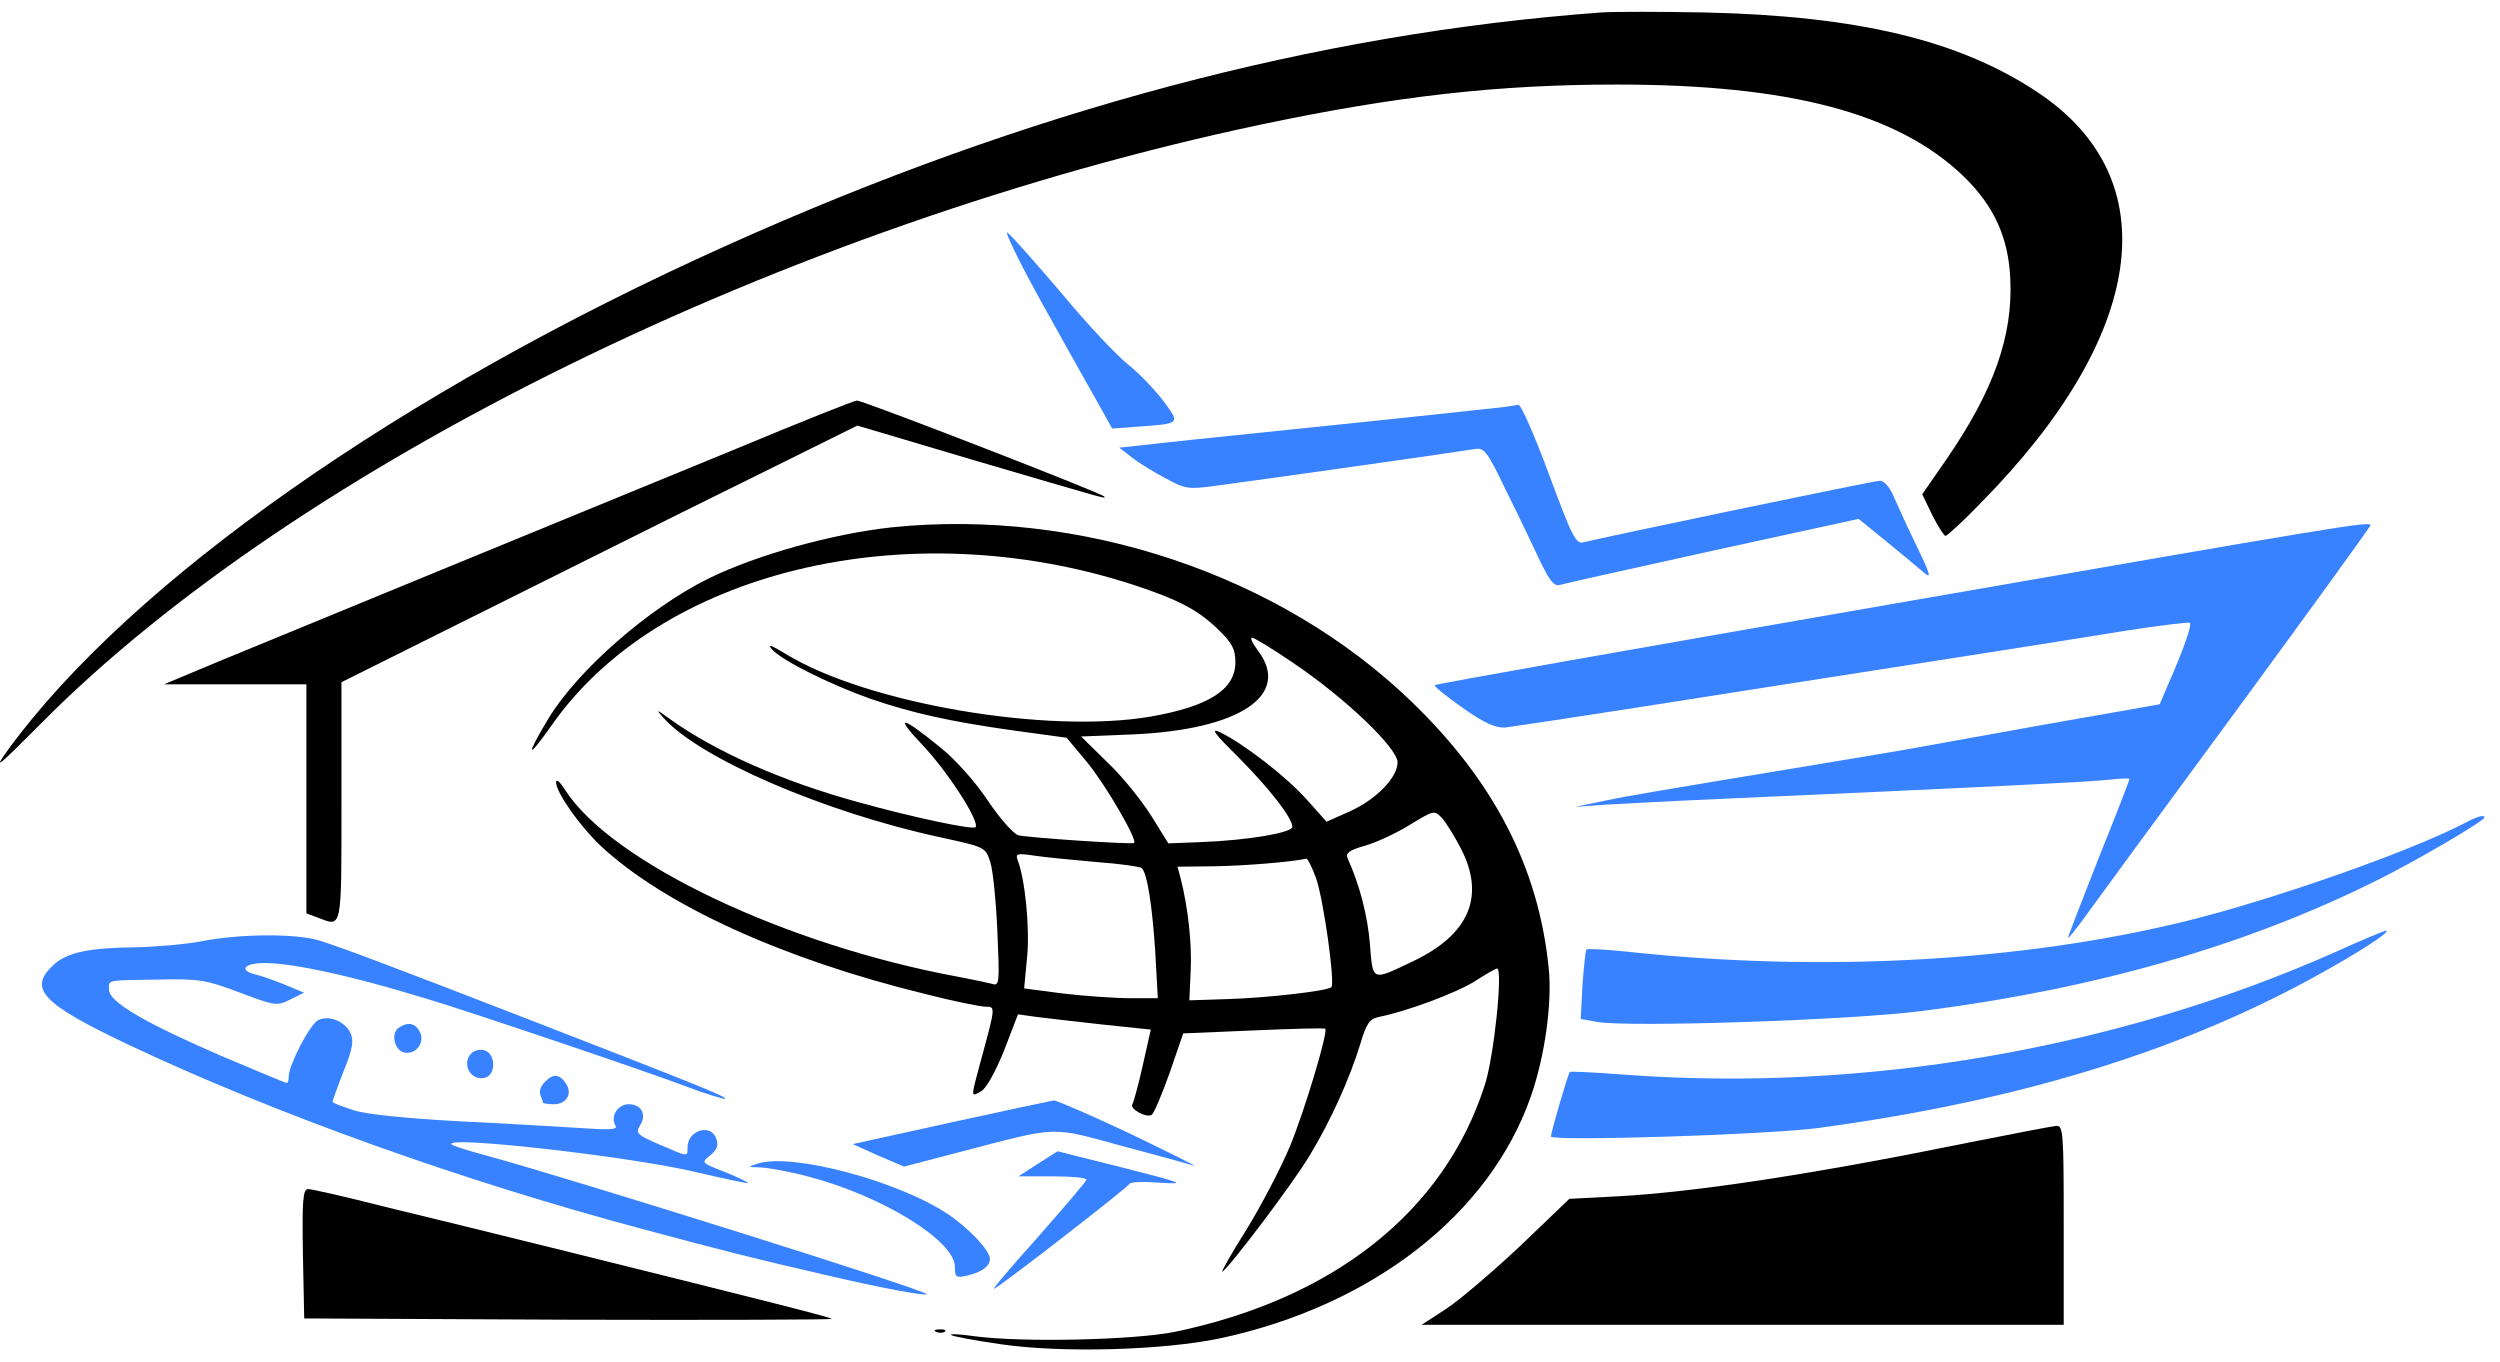 <?xml version="1.0" encoding="UTF-8"?> <svg xmlns="http://www.w3.org/2000/svg" width="156" height="85" viewBox="0 0 156 85" fill="none"><path d="M99.927 0.777C82.206 2.074 64.073 6.891 45.367 15.308C25.02 24.439 8.146 36.296 0.488 46.804C-0.469 48.127 -0.141 47.863 2.567 45.136C18.511 29.044 49.114 14.037 78.596 7.791C87.128 5.991 93.501 5.276 100.885 5.276C111.66 5.276 118.415 7.05 122.517 10.993C124.432 12.846 125.334 14.831 125.443 17.425C125.608 20.972 124.404 24.36 121.505 28.594L119.946 30.844L120.575 32.141C120.931 32.856 121.314 33.438 121.396 33.438C121.505 33.438 122.517 32.511 123.611 31.373C133.949 20.892 135.289 11.152 127.139 5.753C122.244 2.497 115.899 0.989 106.354 0.777C103.565 0.724 100.693 0.724 99.927 0.777Z" fill="black"></path><path d="M45.92 28.012C41.927 29.653 33.805 32.988 27.87 35.423C21.936 37.858 15.536 40.505 13.649 41.272L10.23 42.702H14.688H19.119V49.848V56.994L19.83 57.259C21.361 57.841 21.307 58.158 21.307 50.033V42.569L32.984 36.746C39.384 33.544 46.631 29.944 49.065 28.753L53.496 26.556L60.716 28.7C69.194 31.188 69.057 31.162 68.893 30.976C68.674 30.738 53.797 24.968 53.468 24.995C53.304 24.995 49.913 26.345 45.92 28.012Z" fill="black"></path><path d="M55.62 32.908C51.982 33.305 47.278 34.602 44.243 36.084C40.523 37.911 36.065 41.801 34.233 44.819C32.784 47.227 32.866 47.465 34.397 45.295C41.125 35.635 56.549 31.903 70.689 36.481C73.505 37.408 74.736 38.043 75.994 39.261C76.897 40.134 77.088 40.505 77.088 41.325C77.088 43.019 75.447 44.078 71.81 44.713C65.356 45.825 54.088 43.892 49.056 40.822C48.099 40.24 47.853 40.16 48.181 40.531C48.837 41.246 51.845 42.728 54.307 43.601C56.932 44.501 59.312 45.031 63.277 45.586L66.559 46.036L67.817 47.545C68.966 48.921 70.989 52.415 70.771 52.6C70.634 52.706 64.289 52.283 63.551 52.124C63.25 52.044 62.402 51.092 61.636 49.953C60.87 48.789 59.585 47.36 58.682 46.645C56.221 44.633 55.756 44.581 57.561 46.486C59.148 48.154 61.171 51.303 60.87 51.621C60.679 51.78 57.096 51.039 53.568 50.059C48.837 48.762 44.653 46.91 41.809 44.872C40.933 44.236 40.906 44.236 41.398 44.792C43.668 47.333 51.463 50.694 58.71 52.256C61.499 52.865 61.499 52.865 61.8 53.818C61.964 54.321 62.156 56.279 62.238 58.158C62.375 61.387 62.375 61.546 61.882 61.387C61.581 61.308 60.679 61.123 59.858 60.964C49.029 58.979 38.117 53.791 35.245 49.265C34.944 48.789 34.698 48.577 34.698 48.815C34.698 49.451 36.175 51.541 37.487 52.785C41.426 56.464 48.837 59.852 57.725 62.023C59.476 62.472 61.171 62.817 61.499 62.817C62.128 62.817 62.129 62.79 61.199 66.204C60.57 68.534 60.57 68.454 61.199 68.11C61.527 67.951 62.101 66.919 62.648 65.569L63.523 63.293L64.644 63.452C65.246 63.531 67.106 63.743 68.774 63.928L71.81 64.246L71.317 66.443C71.044 67.66 70.743 68.772 70.661 68.904C70.47 69.195 71.536 69.778 71.865 69.566C72.001 69.486 72.493 68.322 72.986 66.946L73.834 64.484L78.209 64.299C80.616 64.193 82.64 64.14 82.695 64.193C82.886 64.378 81.436 69.222 80.507 71.498C79.932 72.874 78.702 75.23 77.772 76.739C76.815 78.247 76.158 79.438 76.268 79.359C76.733 79.068 80.698 73.827 81.737 72.08C83.05 69.91 84.226 67.29 84.882 65.146C85.265 63.849 85.457 63.584 86.058 63.452C87.809 63.108 90.981 61.917 92.075 61.202C92.731 60.779 93.333 60.435 93.415 60.435C93.798 60.435 93.224 65.966 92.649 67.713C90.133 75.574 83.241 81.053 73.259 83.117C70.716 83.62 63.797 83.779 60.816 83.382C59.913 83.249 59.257 83.223 59.339 83.302C59.421 83.382 60.816 83.647 62.484 83.885C66.313 84.441 72.576 84.255 76.131 83.514C85.621 81.476 92.95 75.786 95.521 68.428C96.396 65.94 96.861 62.605 96.642 60.435C96.013 54.135 93.224 48.736 88.055 43.76C79.85 35.846 67.407 31.691 55.62 32.908ZM80.753 41.404C83.925 43.548 87.207 46.672 87.207 47.571C87.207 48.524 85.867 49.901 84.199 50.642L82.776 51.277L81.573 49.927C80.315 48.498 77.608 46.407 76.131 45.692C75.502 45.401 75.775 45.772 77.252 47.227C79.221 49.212 80.643 51.039 80.643 51.594C80.643 51.965 77.826 52.441 74.927 52.547L72.904 52.627L71.837 50.906C71.236 49.953 70.032 48.445 69.102 47.571L67.461 45.957L70.716 45.825C77.362 45.533 80.616 43.363 78.483 40.584C78.155 40.134 77.99 39.79 78.127 39.79C78.264 39.79 79.44 40.505 80.753 41.404ZM90.024 51.092C90.243 51.356 90.762 52.177 91.145 52.918C92.704 55.909 91.692 58.317 88.164 59.985C85.566 61.229 85.675 61.255 85.484 58.926C85.347 57.179 84.855 55.247 84.089 53.553C83.953 53.235 84.199 53.05 85.129 52.785C85.812 52.6 87.016 52.044 87.809 51.568C89.559 50.509 89.477 50.536 90.024 51.092ZM68.419 53.791C69.895 53.897 71.153 54.082 71.236 54.162C71.591 54.479 71.892 56.491 72.083 59.297L72.247 62.287H70.524C69.567 62.287 67.68 62.155 66.34 61.996L63.906 61.678L64.097 59.667C64.262 57.841 63.961 54.823 63.496 53.659C63.359 53.262 63.468 53.235 64.562 53.394C65.219 53.5 66.969 53.659 68.419 53.791ZM82.12 54.797C82.585 56.094 83.323 61.361 83.077 61.599C82.831 61.837 79.139 62.261 76.678 62.34L74.216 62.42L74.299 60.567C74.381 58.873 74.134 56.623 73.669 54.797L73.478 54.082L75.748 54.056C77.608 54.029 80.589 53.791 81.519 53.58C81.6 53.58 81.874 54.109 82.12 54.797Z" fill="black"></path><path d="M122.76 71.313C113.133 73.272 105.776 74.383 100.99 74.648L97.927 74.807L94.837 77.771C93.114 79.385 91.036 81.159 90.215 81.688L88.711 82.667H108.757H128.776V76.448C128.776 70.678 128.749 70.228 128.311 70.254C128.038 70.281 125.549 70.757 122.76 71.313Z" fill="black"></path><path d="M64.944 18.775C66.393 21.369 67.98 24.227 68.499 25.127L69.402 26.742L70.851 26.636C73.723 26.424 73.668 26.477 72.574 24.995C72.027 24.28 71.043 23.248 70.359 22.718C69.675 22.163 67.843 20.231 66.311 18.378C64.752 16.552 63.221 14.805 62.893 14.54C62.592 14.249 63.495 16.155 64.944 18.775Z" fill="#3982FF"></path><path d="M93.906 25.392C93.168 25.471 89.394 25.895 80.368 26.821C76.239 27.244 72.164 27.668 71.344 27.774L69.839 27.933L70.66 28.568C71.097 28.912 72.055 29.494 72.766 29.865C73.996 30.526 74.16 30.553 76.047 30.288C79.794 29.785 91.171 28.171 91.909 28.038C92.621 27.906 92.73 28.012 94.015 30.685C94.781 32.22 95.711 34.179 96.121 35.052C96.668 36.191 96.969 36.587 97.297 36.508C97.543 36.429 101.837 35.476 106.869 34.364L115.976 32.379L117.672 33.755C118.574 34.496 119.641 35.37 119.969 35.661C120.543 36.164 120.516 35.979 119.614 34.099C119.039 32.935 118.41 31.532 118.164 30.976C117.945 30.421 117.562 29.997 117.316 29.997C116.933 29.997 100.196 33.491 98.829 33.835C98.336 33.967 98.118 33.544 96.668 29.627C95.766 27.192 94.918 25.259 94.754 25.259C94.59 25.286 94.207 25.339 93.906 25.392Z" fill="#3982FF"></path><path d="M118.164 37.673C102.493 40.399 89.585 42.675 89.53 42.754C89.448 42.807 90.241 43.443 91.253 44.157C92.593 45.11 93.304 45.428 93.906 45.401C94.344 45.348 98.036 44.792 102.111 44.157C108.893 43.099 111.518 42.675 124.263 40.69C126.669 40.319 130.416 39.711 132.577 39.367C134.765 39.023 136.597 38.811 136.652 38.864C136.788 38.996 136.241 40.558 135.284 42.728L134.765 43.945L132.385 44.369C130.061 44.766 122.512 46.116 119.477 46.672C118.656 46.83 116.195 47.227 114.007 47.598C103.314 49.371 101.7 49.636 100.059 49.98L98.282 50.351L100.059 50.218C101.044 50.165 104.353 49.98 107.443 49.848C123.579 49.133 130.416 48.789 131.592 48.657C132.303 48.577 132.878 48.551 132.878 48.604C132.878 48.683 132.03 50.88 130.963 53.527C129.924 56.173 129.049 58.423 129.049 58.503C129.049 58.608 129.514 58.026 130.088 57.232C130.662 56.438 134.901 50.642 139.523 44.369C144.145 38.07 147.919 32.856 147.919 32.776C147.919 32.511 146.278 32.776 118.164 37.673Z" fill="#3982FF"></path><path d="M153.854 51.33C150.49 53.103 141.82 56.147 136.433 57.47C126.15 60.011 113.597 60.699 101.454 59.376C100.169 59.244 99.075 59.191 98.993 59.244C98.938 59.323 98.829 60.329 98.747 61.467L98.637 63.584L99.677 63.77C101.646 64.114 115.539 63.664 119.969 63.081C130.772 61.705 140.152 59.005 148.329 54.929C150.736 53.738 155.03 51.224 155.03 51.012C155.03 50.827 154.619 50.933 153.854 51.33Z" fill="#3982FF"></path><path d="M145.731 59.403C132.166 65.437 116.277 68.19 101.29 67.052C99.512 66.919 97.981 66.84 97.954 66.893C97.844 66.999 96.778 70.678 96.778 70.916C96.778 71.233 110.288 70.81 113.46 70.386C125.822 68.719 135.913 65.649 144.555 60.885C147.208 59.429 149.369 58.026 148.849 58.079C148.712 58.105 147.317 58.688 145.731 59.403Z" fill="#3982FF"></path><path d="M12.544 58.741C11.56 58.926 9.727 59.085 8.442 59.111C5.598 59.138 4.203 59.429 3.383 60.17C1.714 61.679 2.562 62.605 8.032 65.199C17.112 69.487 28.844 73.695 40.166 76.712C45.281 78.088 46.867 78.486 51.789 79.624C55.099 80.391 57.697 80.868 57.833 80.762C58.025 80.576 35.435 73.483 30.348 72.107C29.254 71.816 28.27 71.498 28.188 71.419C27.586 70.836 39.264 72.16 43.311 73.113C45.116 73.536 46.62 73.854 46.675 73.827C46.703 73.774 46.074 73.483 45.253 73.139C43.749 72.557 43.749 72.557 44.296 72.107C44.733 71.763 44.843 71.498 44.706 71.075C44.378 70.069 42.901 70.519 42.901 71.604C42.901 72.186 42.983 72.213 41.151 71.419C39.783 70.836 39.647 70.704 39.92 70.254C40.385 69.566 40.03 68.904 39.236 68.904C38.525 68.904 38.06 69.698 38.416 70.254C38.553 70.492 37.978 70.519 36.173 70.386C34.833 70.307 31.415 70.095 28.543 69.963C25.316 69.778 22.855 69.54 22.062 69.275C21.323 69.037 20.749 68.825 20.749 68.746C20.749 68.692 21.05 67.846 21.433 66.866C22.007 65.463 22.089 64.934 21.87 64.458C21.515 63.717 20.503 63.32 19.846 63.664C19.327 63.928 18.014 66.469 18.014 67.184C18.014 67.396 17.959 67.581 17.905 67.581C17.823 67.581 15.99 66.813 13.802 65.887C9.044 63.822 6.801 62.526 6.801 61.758C6.801 61.123 6.555 61.176 9.946 61.123C12.462 61.07 12.873 61.149 14.978 61.943C17.166 62.764 17.276 62.79 18.123 62.367L18.971 61.943L17.768 61.44C17.112 61.176 16.291 60.885 15.936 60.805C15.06 60.593 15.115 60.223 16.045 60.117C17.576 59.932 21.706 60.805 26.766 62.367C29.418 63.161 40.44 66.893 42.737 67.766C44.05 68.269 45.198 68.613 45.253 68.56C45.39 68.454 43.557 67.713 32.919 63.584C24.113 60.17 21.351 59.138 19.928 58.688C18.424 58.238 14.951 58.264 12.544 58.741Z" fill="#3982FF"></path><path d="M24.906 64.114C24.359 64.431 24.605 65.569 25.234 65.675C25.973 65.834 26.547 65.014 26.191 64.378C25.918 63.849 25.48 63.743 24.906 64.114Z" fill="#3982FF"></path><path d="M29.254 65.94C28.899 66.602 29.473 67.422 30.212 67.263C31.005 67.131 30.95 65.622 30.129 65.516C29.774 65.463 29.418 65.622 29.254 65.94Z" fill="#3982FF"></path><path d="M34.04 67.475C33.767 67.713 33.63 68.084 33.712 68.296C33.794 68.507 33.876 68.746 33.876 68.798C33.876 68.851 34.177 68.904 34.56 68.904C35.353 68.904 35.736 68.243 35.326 67.634C34.943 67.025 34.532 66.972 34.04 67.475Z" fill="#3982FF"></path><path d="M59.337 70.042L53.212 71.392L54.798 72.107L56.411 72.795L59.857 71.895C66.147 70.254 65.491 70.281 69.976 71.498C72.164 72.08 74.188 72.636 74.489 72.742C74.789 72.822 73.012 71.948 70.55 70.757C68.089 69.592 65.928 68.666 65.764 68.666C65.6 68.692 62.701 69.301 59.337 70.042Z" fill="#3982FF"></path><path d="M64.78 72.61L63.549 73.404H65.682C66.831 73.404 67.788 73.483 67.788 73.615C67.788 73.721 66.393 75.336 64.725 77.242C63.03 79.121 61.826 80.55 62.045 80.418C62.811 79.968 70.386 74.092 70.468 73.88C70.523 73.748 71.398 73.721 72.383 73.801C74.051 73.907 73.86 73.827 70.113 72.874C67.87 72.319 66.011 71.842 66.011 71.842C66.011 71.816 65.464 72.186 64.78 72.61Z" fill="#3982FF"></path><path d="M47.277 72.61C46.62 72.822 46.62 72.822 47.468 72.848C47.961 72.874 49.328 73.113 50.477 73.43C55.044 74.621 59.584 77.427 59.584 79.041C59.584 79.703 59.666 79.756 60.349 79.597C61.252 79.385 61.772 79.015 61.772 78.565C61.772 78.036 60.486 76.659 59.146 75.759C56.001 73.668 49.383 71.922 47.277 72.61Z" fill="#3982FF"></path><path d="M18.901 78.221L18.983 82.27L35.502 82.35C44.609 82.376 51.993 82.35 51.911 82.297C51.801 82.191 47.836 81.185 35.256 78.062C31.427 77.109 26.34 75.865 23.933 75.283C21.554 74.674 19.448 74.198 19.23 74.198C18.901 74.198 18.847 74.886 18.901 78.221Z" fill="black"></path><path d="M58.444 83.117C58.635 83.197 58.882 83.17 58.964 83.09C59.073 83.009 58.909 82.929 58.608 82.956C58.307 82.956 58.225 83.036 58.444 83.117Z" fill="black"></path></svg> 